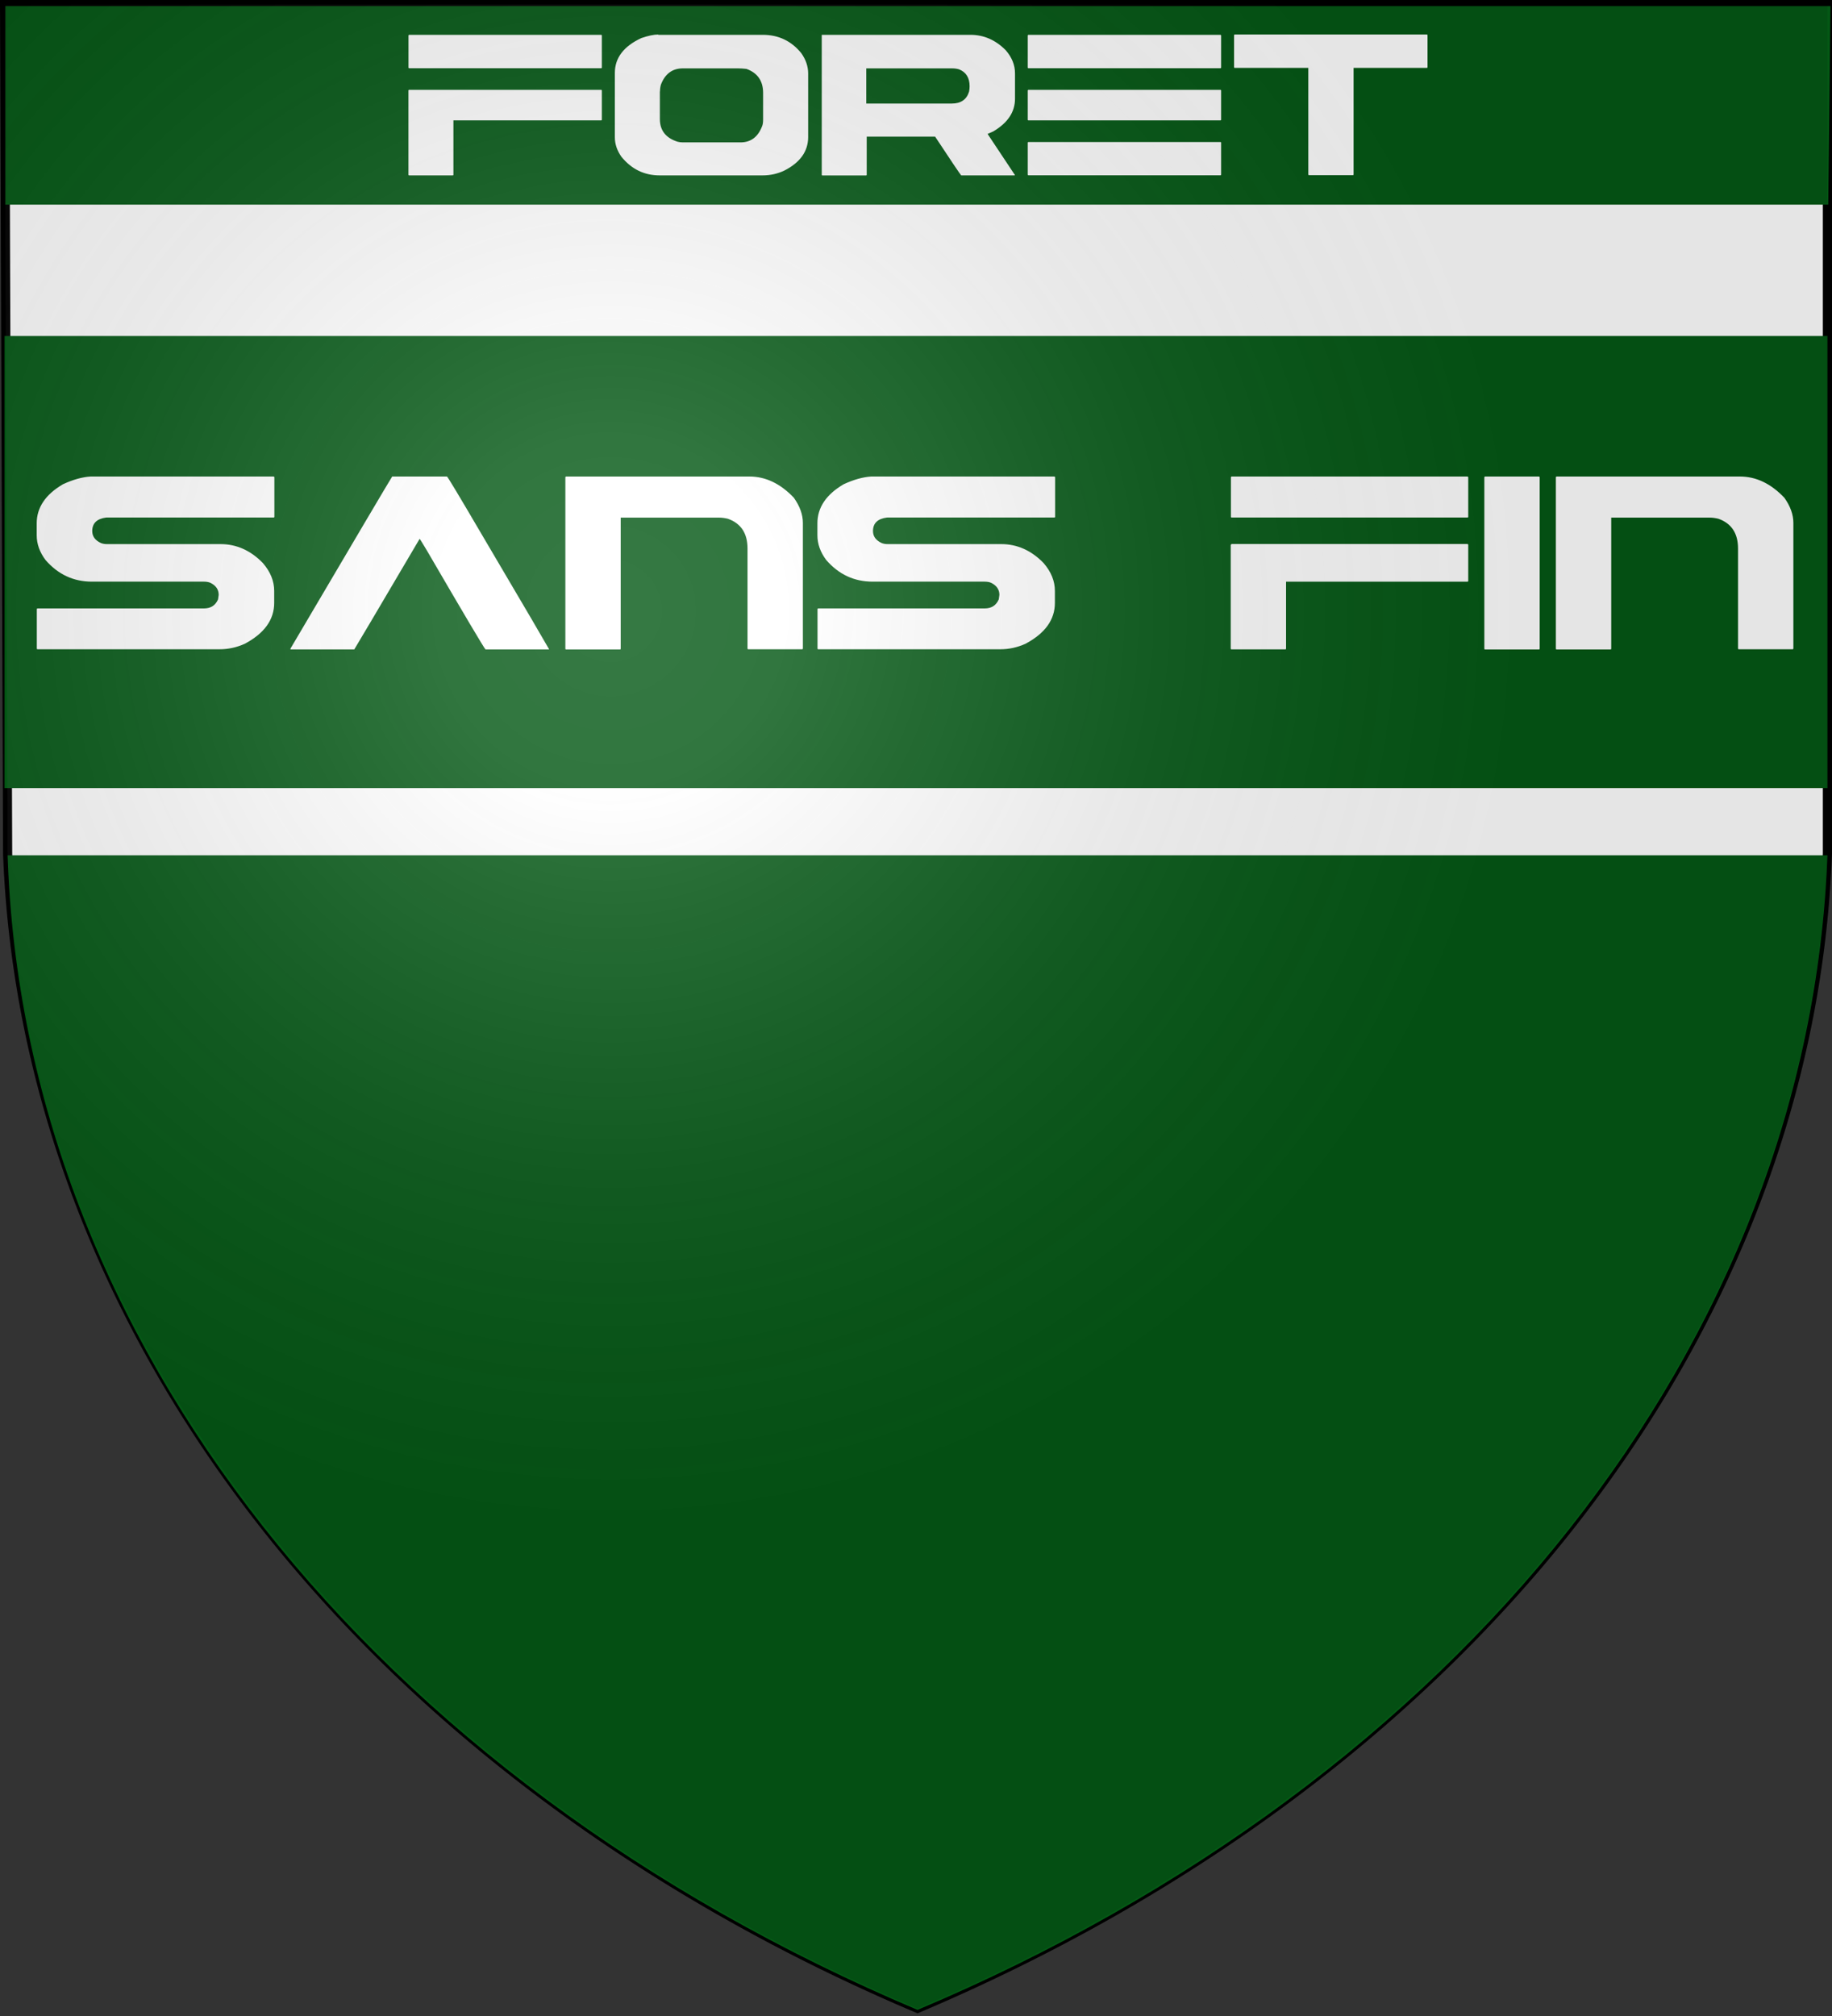 <svg width="600" height="660" version="1.1" xmlns="http://www.w3.org/2000/svg">
 <rect width="100%" height="100%" fill="#333333" stroke="none"/>
 <title>GeoBrol - Blason de la forêt sans fin - La Tour Sombre</title>
 <radialGradient id="A" cx="200" cy="200" r="300" gradientUnits="userSpaceOnUse">
  <stop stop-color="#fff" stop-opacity=".2" offset="0"/>
  <stop stop-color="#fff" stop-opacity=".18" offset=".19"/>
  <stop stop-color="#6b6b6b" stop-opacity=".15" offset=".6"/>
  <stop stop-opacity=".1" offset="1"/>
 </radialGradient>
 <path d="m1.5 1.5h597v278a570 445 0 0 1-298 378 570 445 0 0 1-298-378z" fill="#fff" stroke="#000" stroke-width="3"/>
 <g fill="#045815">
  <path d="m1.5 280h597c-5.88 159-120 303-298 378-179-75.6-293-220-298-378z"/>
  <path d="m1.5 110h597v148h-597v-148z"/>
  <path d="m1.5 2h598l-0.731 65h-597v-65z"/>
 </g>
 <g fill="#fff">
  <path d="m29.7 156h59.9c0.176 0.035 0.263 0.123 0.263 0.264v12.9c0 0.176-0.087 0.264-0.263 0.264h-54.8c-3.06 0.387-4.59 1.86-4.59 4.43 0 1.72 0.932 3.02 2.8 3.9 0.562 0.246 1.23 0.369 2 0.369h37.2c5.24 0 9.88 2.07 13.9 6.22 2.46 2.85 3.69 5.89 3.69 9.12v3.9c0 5.52-3.22 9.98-9.65 13.4-2.67 1.2-5.41 1.79-8.23 1.79h-59.6c-0.175 0-0.263-0.088-0.263-0.263v-12.9c0.035-0.141 0.123-0.211 0.263-0.211h54.5c2.22 0 3.74-0.984 4.59-2.95 0.141-0.844 0.211-1.34 0.211-1.48 0-1.76-0.914-3.08-2.74-3.96-0.562-0.246-1.25-0.369-2.06-0.369h-36.7c-6.05 0-11.1-2.36-15.2-7.07-1.93-2.57-2.9-5.27-2.9-8.12v-3.9c0-5.17 2.86-9.44 8.6-12.8 3.27-1.51 6.28-2.36 9.02-2.53zm98.7 0h18c0.352 0.317 4.06 6.49 11.1 18.5 14.3 24.2 21.7 36.9 22.3 38v0.105h-20.8c-0.492-0.492-6.91-11.3-19.2-32.4-1.51-2.53-2.3-3.8-2.37-3.8-13.9 23.6-21 35.6-21.4 36.2h-20.9v-0.263c21.4-36.3 32.5-55.1 33.3-56.3zm57 0h60c5.34 0 10.2 2.32 14.6 6.96 1.97 2.78 2.95 5.52 2.95 8.23v41.1c0 0.175-0.088 0.263-0.264 0.263h-17.6c-0.176 0-0.264-0.088-0.264-0.263v-32.7c0-4.99-2.14-8.24-6.43-9.76-1.02-0.246-1.95-0.369-2.8-0.369h-32.3v42.9c0 0.175-0.087 0.263-0.263 0.263h-17.6c-0.176 0-0.264-0.088-0.264-0.263v-56.1c0.036-0.176 0.124-0.264 0.264-0.264zm100 0h59.9c0.176 0.035 0.264 0.123 0.264 0.264v12.9c0 0.176-0.088 0.264-0.264 0.264h-54.8c-3.06 0.387-4.59 1.86-4.59 4.43 0 1.72 0.932 3.02 2.79 3.9 0.563 0.246 1.23 0.369 2 0.369h37.2c5.24 0 9.88 2.07 13.9 6.22 2.46 2.85 3.69 5.89 3.69 9.12v3.9c0 5.52-3.22 9.98-9.65 13.4-2.67 1.2-5.41 1.79-8.23 1.79h-59.6c-0.175 0-0.263-0.088-0.263-0.263v-12.9c0.035-0.141 0.123-0.211 0.263-0.211h54.5c2.22 0 3.74-0.984 4.59-2.95 0.14-0.844 0.21-1.34 0.21-1.48 0-1.76-0.914-3.08-2.74-3.96-0.562-0.246-1.25-0.369-2.06-0.369h-36.7c-6.05 0-11.1-2.36-15.2-7.07-1.93-2.57-2.9-5.27-2.9-8.12v-3.9c0-5.17 2.86-9.44 8.6-12.8 3.27-1.51 6.28-2.36 9.02-2.53zm118 0h77.2c0.176 0.035 0.264 0.123 0.264 0.264v12.9c0 0.176-0.088 0.264-0.264 0.264h-77.2c-0.175 0-0.263-0.088-0.263-0.264v-12.9c0.035-0.176 0.123-0.264 0.263-0.264zm0 22.1h77.2c0.176 0.035 0.264 0.123 0.264 0.263v11.8c0 0.176-0.088 0.264-0.264 0.264h-59.4v21.9c0 0.175-0.087 0.263-0.263 0.263h-17.6c-0.175 0-0.263-0.088-0.263-0.263v-33.9c0.035-0.175 0.123-0.263 0.263-0.263zm83-22.1h17.6c0.176 0.035 0.264 0.123 0.264 0.264v56.1c0 0.175-0.088 0.263-0.264 0.263h-17.6c-0.175 0-0.263-0.088-0.263-0.263v-56.1c0.036-0.176 0.123-0.264 0.263-0.264zm23.4 0h60c5.34 0 10.2 2.32 14.6 6.96 1.97 2.78 2.95 5.52 2.95 8.23v41.1c0 0.175-0.087 0.263-0.263 0.263h-17.6c-0.175 0-0.263-0.088-0.263-0.263v-32.7c0-4.99-2.14-8.24-6.43-9.76-1.02-0.246-1.95-0.369-2.8-0.369h-32.3v42.9c0 0.175-0.088 0.263-0.264 0.263h-17.6c-0.176 0-0.264-0.088-0.264-0.263v-56.1c0.036-0.176 0.124-0.264 0.264-0.264z"/>
  <path d="m134 11.4h62.9c0.143 0.028 0.214 0.1 0.214 0.215v10.5c0 0.143-0.071 0.215-0.214 0.215h-62.9c-0.143 0-0.215-0.072-0.215-0.215v-10.5c0.029-0.144 0.1-0.215 0.215-0.215zm0 18h62.9c0.143 0.028 0.214 0.1 0.214 0.214v9.58c0 0.143-0.071 0.215-0.214 0.215h-48.4v17.8c0 0.143-0.072 0.215-0.215 0.215h-14.3c-0.143 0-0.215-0.072-0.215-0.215v-27.6c0.029-0.143 0.1-0.214 0.215-0.214zm81.6-18h34.2c5.16 0 9.35 1.99 12.6 5.97 1.52 2.12 2.28 4.35 2.28 6.7v20.8c0 4.67-2.62 8.35-7.86 11-2.21 1.03-4.54 1.55-7 1.55h-33.8c-5.01 0-9.18-2.03-12.5-6.1-1.43-2.03-2.15-4.15-2.15-6.36v-21.1c0-4.9 2.89-8.71 8.68-11.4 2.29-0.774 4.14-1.16 5.54-1.16zm0.515 18.5v9.07c0 3.72 1.93 6.2 5.8 7.43 0.545 0.143 1.12 0.215 1.72 0.215h18.9c3.38 0 5.74-1.79 7.09-5.37 0.201-0.516 0.301-1.2 0.301-2.06v-8.77c0-3.92-1.82-6.55-5.46-7.86-1.06-0.115-1.99-0.172-2.79-0.172h-18c-3.47 0-5.87 1.78-7.22 5.33-0.201 0.716-0.301 1.45-0.301 2.19zm53.1-18.5h48.6c4.41 0 8.26 1.69 11.6 5.07 2 2.32 3.01 4.83 3.01 7.52v8.34c0 4.33-2.38 7.91-7.13 10.7l-1.85 0.816 8.98 13.5-0.215 0.086h-17.4c-0.43-0.487-3.28-4.71-8.55-12.7h-22.4v12.5c0 0.143-0.072 0.215-0.215 0.215h-14.3c-0.143 0-0.215-0.072-0.215-0.215v-45.7c0.029-0.144 0.1-0.215 0.215-0.215zm14.5 11v11.5h28c2.98 0 4.87-1.3 5.67-3.91 0.114-0.602 0.171-1.19 0.171-1.76 0-2.78-1.16-4.63-3.48-5.54-0.716-0.201-1.45-0.301-2.19-0.301h-28.1zm53.1-11h62.9c0.143 0.028 0.215 0.1 0.215 0.215v10.5c0 0.143-0.072 0.215-0.215 0.215h-62.9c-0.143 0-0.215-0.072-0.215-0.215v-10.5c0.029-0.144 0.1-0.215 0.215-0.215zm0 18h62.9c0.143 0.028 0.215 0.1 0.215 0.214v9.58c0 0.143-0.072 0.215-0.215 0.215h-62.9c-0.143 0-0.215-0.072-0.215-0.215v-9.58c0.029-0.143 0.1-0.214 0.215-0.214zm0 17.1h62.9c0.143 0 0.215 0.057 0.215 0.172v10.5c0 0.143-0.072 0.215-0.215 0.215h-62.9c-0.143 0-0.215-0.072-0.215-0.215v-10.5c0.029-0.115 0.1-0.172 0.215-0.172zm67.6-35.2h62.9c0.143 0.028 0.215 0.1 0.215 0.215v10.5c0 0.143-0.072 0.215-0.215 0.215h-24v34.9c0 0.143-0.071 0.215-0.214 0.215h-14.4c-0.143 0-0.215-0.072-0.215-0.215v-34.9h-24.1c-0.143 0-0.215-0.072-0.215-0.215v-10.5c0.029-0.144 0.1-0.215 0.215-0.215z"/>
 </g>
 <path d="m1.5 1.5h597v278a570 445 0 0 1-298 378 570 445 0 0 1-298-378z" fill="url(#A)" stroke-width="3"/>
</svg>
